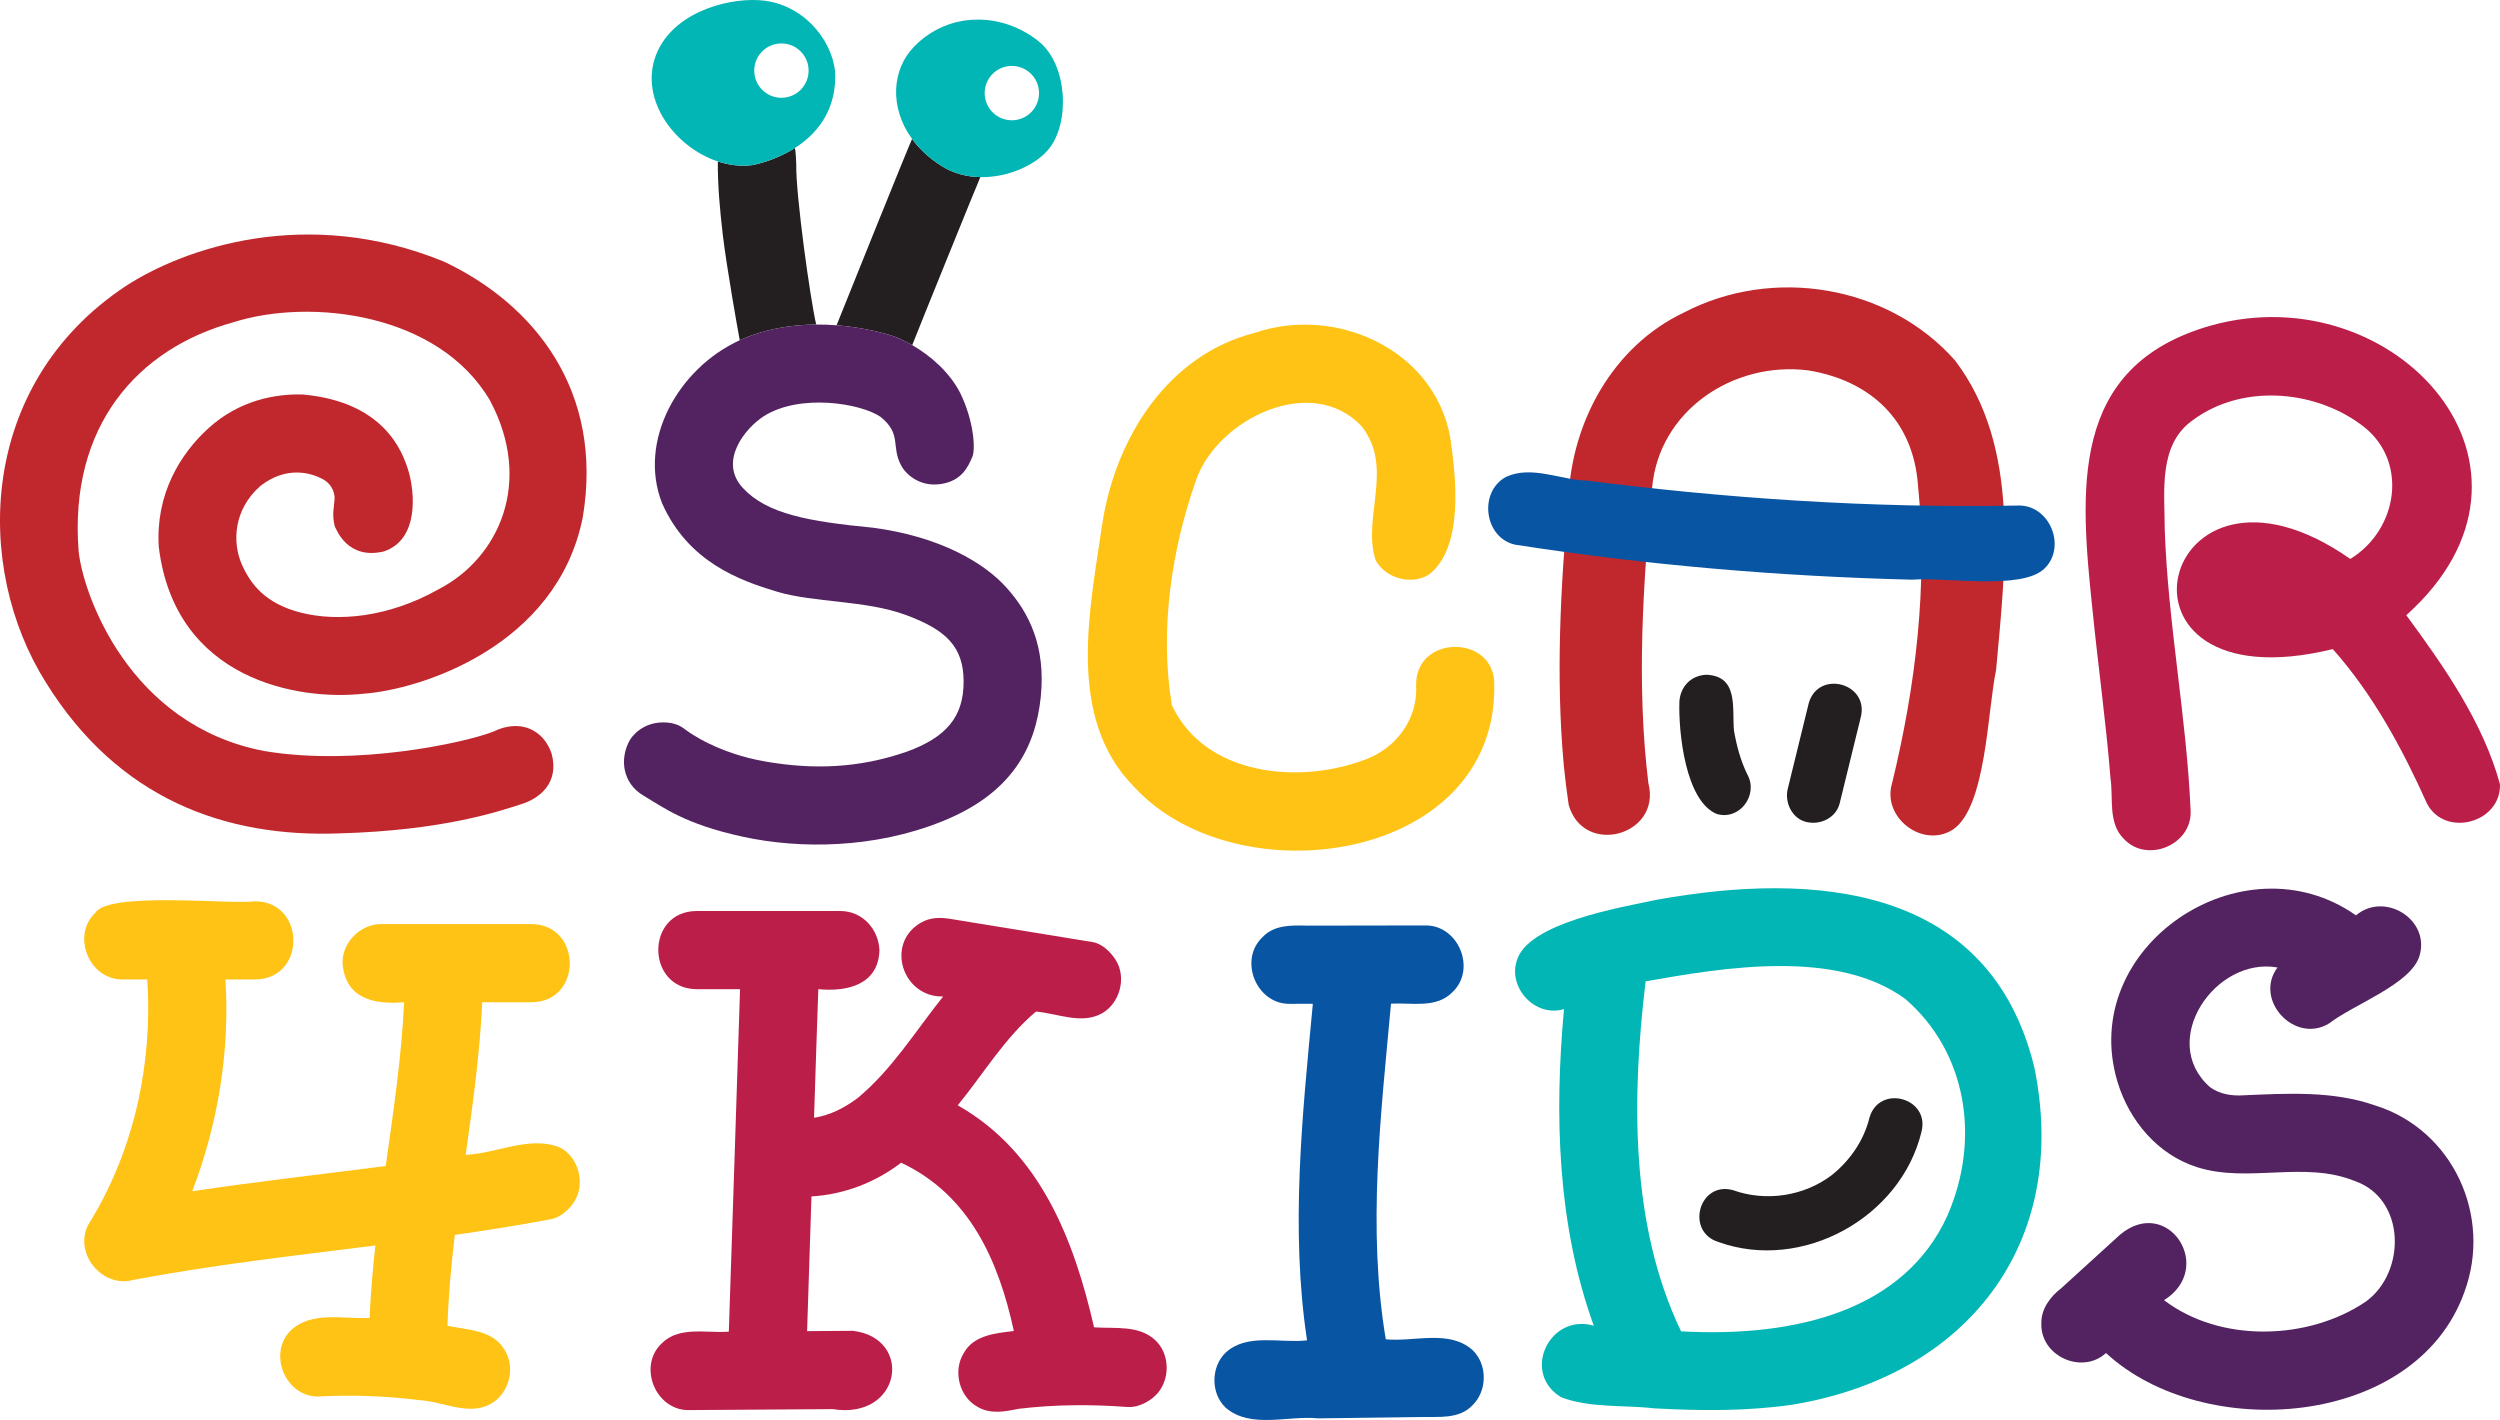 <?xml version="1.0" encoding="UTF-8"?><svg id="Layer_2" xmlns="http://www.w3.org/2000/svg" viewBox="0 0 1262.05 716.83"><defs><style>.cls-1{fill:#231f20;}.cls-2{fill:#01b6b4;}.cls-3{fill:#532260;}.cls-4{fill:#bb1e49;}.cls-5{fill:#0855a3;}.cls-6{fill:#ffc316;}.cls-7{fill:#c1282d;}</style></defs><g id="Layer_1-2"><path class="cls-2" d="M1026.97,538.78c-22.6-92.36-111.3-98.88-190.56-84.57-17.98,3.85-65.52,11.62-70.78,30.99-4.3,13.97,9.84,28.56,23.91,24.2-4.9,53.44-3.38,108.9,15.03,159.83-22.31-6.43-36.79,23.79-16.51,36.11,14.63,5.57,31.49,3.82,46.98,5.62,23.12,1.25,46.28,1.5,69.24-1.76,88.18-14.24,141.03-81.01,122.68-170.42ZM983.04,613.8c-21.35,46.88-74.82,61.56-134.4,58.29-25.92-54.02-24.84-118.73-17.91-176.68,39.98-7.1,96.4-16.5,131.13,8.89-.03-.03-.07-.06-.09-.09.09.06.18.13.23.19-.03-.01-.07-.04-.12-.08,30.98,26.83,38.15,70.65,21.16,109.49Z"/><path class="cls-1" d="M970,571.36c-10.46,43.41-60.25,70.81-102.42,55.65-16.93-5.16-9.91-30.86,7.23-26.22,16.58,6.01,35.88,3.09,49.92-7.58,9.22-7.38,16.24-17.54,19.04-29.06,4.97-16.98,30.69-9.96,26.22,7.23Z"/><path class="cls-5" d="M743.33,709.41c-6.77,7.15-17.05,5.7-25.96,5.94-17.31.22-34.61.45-51.92.67-15.26-1.57-34.03,5.45-46.67-5.35-7.68-7.23-7.56-20.65,0-27.9,10.96-9.95,27.56-4.55,41.04-6.14-8.49-56.38-2.38-113.5,2.93-169.89-3.81.01-7.62.01-11.43.02-17.01.43-26.26-22.09-13.95-33.69,5.79-6.19,14.56-6.01,22.37-5.79,19.84-.03,39.69-.07,59.52-.1,17.02-.42,26.27,22.11,13.95,33.69-8.12,8.34-20.57,5.22-31,5.8-5.12,56.12-12.03,113.41-2.64,169.44,14.35,1.4,31.97-5.07,43.75,5.39,7.68,7.25,7.55,20.65,0,27.91Z"/><path class="cls-6" d="M290.03,606.41c-2.3,3.93-7.16,8.2-11.79,9.06-16.14,3.03-32.37,5.61-48.63,7.94-1.83,15.25-3.25,30.55-3.71,45.88,10.32,2.15,23.17,2.03,28.95,12.41,5.6,8.96,2.06,21.89-7.07,26.99-11.33,6.27-24.1-1.21-36-1.86-16.8-2.12-33.77-2.73-50.68-1.86-17.02.66-26.38-22.11-13.95-33.69,10.53-9.48,26.44-5.29,39.43-5.96.5-12.23,1.58-24.42,2.92-36.58-40.74,5.13-81.61,9.72-121.97,17.34-16.32,4.66-31.32-14.41-22.28-28.99,22.45-36.33,31.88-80.22,29.09-122.65h-12.24c-17.01.41-26.27-22.08-13.95-33.69,6.98-10.93,69.9-3.92,80.68-5.78,25.63.34,25.76,39.32,0,39.47,0,0-15.03,0-15.03,0,2.3,36.25-3.76,73.03-16.77,106.92,32.48-4.83,65.11-8.55,97.67-12.73,3.89-27.45,7.99-54.96,9.3-82.68-15.23,1.32-29.76-1.84-31.09-19.73-.29-10.54,9.26-19.91,19.73-19.73,0,0,75.72,0,75.72,0,25.63.34,25.77,39.3,0,39.47,0,0-24.91,0-24.91,0-1.21,25.81-4.76,51.43-8.37,77.02,15.76-.67,32.73-9.99,47.88-3.57,9.28,5.07,12.52,18.06,7.08,27.01Z"/><path class="cls-4" d="M583.24,704.51c-3.32,3.32-9.14,6.15-13.95,5.78-18.13-1.38-36.74-1.3-54.82.88-7.1,1.39-14.36,2.94-20.96-.95-9.28-5.07-12.53-18.06-7.08-27,4.94-9.21,16.08-10.19,25.38-11.29-7.69-35.44-22.3-68.71-56.9-84.97-12.96,9.99-28.92,16.07-45.27,17.02-.75,22.67-1.47,45.33-2.2,68,7.72-.06,15.43-.1,23.16-.16,30.72,3.73,24.46,45.13-10.3,39.53-24.11.17-48.19.33-72.29.49-17.01.47-26.25-22.13-13.95-33.69,8.92-8.87,22.58-5,33.86-5.91,1.92-55.37,3.82-117.49,5.67-172.87h-22c-25.63-.34-25.76-39.3,0-39.47,0,0,72.64,0,72.64,0,11.06,0,19.25,9.04,19.73,19.73-.49,17.54-16.32,21.14-30.86,19.73-.81,21.64-1.43,43.3-2.16,64.93,8.08-1.28,15.43-5.04,21.93-9.91.01,0,.02,0,.02-.01,17.38-14.38,29.26-33.88,43.23-51.33-20.43.54-29.35-26.55-11.41-37.16,4.9-2.86,9.81-2.86,15.21-1.98,23.84,3.89,47.7,7.77,71.55,11.66,4.97.81,9.18,5.02,11.79,9.08,5.58,8.94,2.06,21.89-7.08,26.99-10.41,5.66-22.25-.07-33.22-.96-15.82,13.35-26.5,31.43-39.48,47.32,41.62,23.59,58.65,67.76,68.83,112.08,10.47.72,22.69-1.27,30.95,6.53,7.68,7.25,7.54,20.65,0,27.91Z"/><path class="cls-3" d="M1244.01,652.43c-24.65,68.56-131.69,76.05-180.86,30.6-12.12,11.09-33.12,1.58-32.64-14.86-.21-7.28,4.5-13.6,10.04-17.84,9.9-9.02,19.8-18.04,29.71-27.06,24.05-20.07,48.29,16.73,22.2,33.08,28.34,21.66,72.97,20.4,102.03.61,20.32-15,19.98-51.84-5.83-60.79-25.51-10.34-53.77,1.25-79.58-6.97-19.82-6.31-34.16-23.41-40.11-43-20.53-68.23,63.18-124.32,120.37-84.11,14.42-12.19,37.55,2.05,32.08,20.39-4.13,14.28-33.19,24.54-45.51,34.07-17.31,10.84-38.4-11.72-26.19-28.15-31.47-5.57-60.41,37.1-34.12,60.38,4.91,3.61,11.03,4.55,17.01,4.15,22.13-.95,45.04-2.34,66.3,5.08,39.46,12.27,59.42,56.12,45.09,94.41Z"/><path class="cls-1" d="M412.04,163.84c-12.22.06-25.67,2.07-38.55,7.9-.02.01-.03.02-.05.02-.63-3.13-6.78-37.76-8.59-53.49-1.41-12.17-2.56-24.49-2.48-36.77,5.69,1.89,11.65,2.61,17.48,1.84,0,0,10.81-1.86,21.44-8.63.39,1.54.69,6.8.67,8.32-.26,15.34,7.13,68.36,10.08,80.81Z"/><path class="cls-1" d="M494.9,89.41c-.83,1.63-32.73,80.4-34.39,84.81-3.97-2.29-7.97-4.07-11.72-5.23-5.97-1.71-15.14-3.84-25.94-4.73-.18-.02-.35-.04-.53-.05.68-1.8,36.6-91.06,38.11-94.07,3.64,4.98,8.54,9.63,14.77,13.59,6.06,3.84,12.89,5.55,19.7,5.68Z"/><path class="cls-6" d="M754.34,345.71c1.47,89.49-129.7,108.13-181.75,51.61-34.66-35.03-22.39-89.72-16.04-133.52,6.78-42.82,32.86-84.55,76.88-95.78,40.69-13.9,90.38,8.14,98.61,52.4,3.01,20.26,7.1,55.55-10.54,69.57-8.97,5.6-21.9,2.06-27-7.09-7.16-21.19,9.55-46.9-7.21-67.79-25.11-26.67-72.21-3.77-83.26,26.64-12.75,35.82-18.72,76.68-12.44,114.24,16.77,35.91,64.87,40.2,98.19,27.23,15.46-5.92,26.15-20.73,25.1-37.52-.18-25.54,39.83-25.48,39.47,0Z"/><path class="cls-7" d="M1007.66,338.27c-4.36,20.36-4.89,69.27-21.85,80.56-15.34,9.67-35.94-6.25-30.63-23.55,11.91-48.9,18.14-100.11,13.05-150.36-2.37-32.59-23.76-52.77-55.41-57.95-37.77-4.76-75.56,20.32-78.83,59.63-4.69,49.26-7.85,99.46-1.86,148.75,6.79,26.42-32.69,37.27-40.22,11.02-.96-6.58-1.82-13.18-2.46-19.79-4.12-44.98-1.69-90.3,2.37-135.19,1.69-38.7,22.52-76.66,58.25-93.62,44.83-23.4,103.11-13.92,136.84,24.16,33.44,43.91,25.34,104.72,20.75,156.36Z"/><path class="cls-1" d="M882.08,390.95c5.79,10.25-3.85,23.35-15.36,19.97-15.9-6.4-19.43-41.26-18.93-56.7.46-7.62,5.87-13.26,13.6-13.6,16.34.69,12.97,16.66,13.94,28.06,1.29,7.67,3.35,15.25,6.74,22.27Z"/><path class="cls-1" d="M939.34,362.14c-3.54,14.45-7.07,28.89-10.62,43.34-1.8,7.4-9.71,11.11-16.73,9.5-7.3-1.66-11.18-9.84-9.5-16.73,3.54-14.45,7.08-28.89,10.62-43.34,4.94-17,30.66-9.98,26.23,7.23Z"/><path class="cls-4" d="M1262.04,395.84c.63,19.56-27.58,27.14-36.78,9.96-12.47-27.8-27.28-55.22-47.61-78.12-122.51,29.91-88.31-113.43,8.83-45.51,24.58-15.03,29.81-50.88,4.73-68.3-23.9-17.23-59.58-19.83-83.87-2.03-18.01,12.38-14.56,36.15-14.54,55.28,1.6,47.7,11.06,94.77,13.08,142.43.6,17.02-22.09,26.41-33.7,13.96-8.15-8.05-5.24-20.34-6.76-30.63-2.24-28.13-6.18-56.1-9-84.15-6.38-61.01-12.38-124.05,59.91-144.45,93-25.77,181.4,71.84,98.42,146.29,19.04,25.89,38.8,54.17,47.27,85.28Z"/><path class="cls-5" d="M764.84,274.96c66.3,10.31,133.32,16,200.38,17.68,17.01-1.4,55.01,5.38,66.67-5.43,11.65-10.9,2.93-32.58-13.26-32-74.23,1.42-148.54-3.62-222.14-13.18,1.66.22,3.32.45,4.98.67-13.55-.37-28.2-7.89-41.11-2-14.08,7.51-11.18,30.79,4.48,34.26Z"/><path class="cls-2" d="M529.32,75.38c-6.61,7.98-20.44,14.32-34.42,14.04-6.81-.13-13.63-1.84-19.69-5.68-6.24-3.97-11.14-8.61-14.77-13.59-11.52-15.8-10.3-34.99,1-46.59,17.68-18.15,44.72-17.41,63-2.61,14.55,11.77,15.88,41.15,4.88,54.44ZM510.8,33.28c-7.58,0-13.72,6.14-13.72,13.72s6.14,13.72,13.72,13.72,13.72-6.14,13.72-13.72-6.14-13.72-13.72-13.72Z"/><path class="cls-2" d="M421.66,38.84c-.12,18.3-10.17,29.36-20.37,35.87-10.63,6.77-21.43,8.63-21.43,8.63-5.84.77-11.8.04-17.49-1.84-22.59-7.45-40.98-33.07-30.25-55.96C341.71,5.05,370.13-1.86,386.42.41c21.55,3.01,35.34,22.85,35.24,38.43ZM394.48,21.92c-7.58,0-13.72,6.14-13.72,13.72s6.14,13.72,13.72,13.72,13.72-6.14,13.72-13.72-6.14-13.72-13.72-13.72Z"/><path class="cls-7" d="M152.86,199.15c40.85,3.7,50.29,28.46,53.36,38.68s5.62,34.72-12.64,40.59c-18.13,4.21-23.74-10.98-24.64-12.89-1.44-6.19-.23-9.58-.13-12.76.51-2.81-.62-8.03-5.91-10.91-5.29-2.87-17.88-7.13-31.45,3.45-13.97,12.3-13.97,28.98-9.49,39.33,4.48,10.35,12.07,20.12,30.07,24.67s43.72,2.66,69.45-11.88c30.32-15.67,47.88-54.05,25.88-95.25-25.93-44.25-90.77-51.84-129.59-39.48-48.14,13.23-83.06,52.26-78.07,115.59,2.17,21.47,25.37,87.83,93.69,100.84,46.19,7.81,101.06-4.12,115.59-9.76,13.48-6.69,25.37-1.08,29.49,11.06,3.96,14.68-5.91,22.76-15.79,25.68-10.21,3.25-38.6,13.13-91.23,14.59-57.72,2.21-111.78-17.34-148.29-76.19C-13.39,286.47-11.37,194.12,63.37,144.48c29.22-19.06,91.22-40.87,160.75-12.41,45.52,21.5,80.8,65.23,70.06,129.15-13.04,65.21-82.08,86.94-110.72,88.99-32.48,3.58-95.12-6.65-103.31-74.16-1.66-26.34,10.64-46.87,25.32-60.09,15.32-13.81,33.41-17.23,47.39-16.81Z"/><path class="cls-3" d="M525.4,351.84c-2.65,25.73-14.75,48.82-49.94,62.86-33.93,13.63-71.49,14.05-100.7,7.65-29.2-6.39-39.71-14.69-50-20.76-10.28-6.07-12.34-18.39-6.67-28.22,2.63-3.98,9.14-10.04,20.44-8.42,4.24.85,5.95,2.22,7.82,3.63,1.87,1.41,16.29,11.79,40.24,15.89,23.96,4.11,46.79,3.43,71.02-4.95,20.08-7.28,28.84-17.6,28.84-35.38s-8.95-26.23-29.26-33.72c-20.32-7.48-46.28-6.11-65.07-11.76-18.78-5.65-44.75-14.97-57.88-44.6-12.37-31.44,8.07-68.08,39.2-82.3.02,0,.03-.01.05-.02,12.88-5.83,26.33-7.84,38.55-7.9,3.55-.03,6.99.11,10.28.37.18.01.35.03.53.05,10.8.89,19.97,3.02,25.94,4.73,3.75,1.16,7.75,2.94,11.72,5.23,9.63,5.54,19.07,14.07,24.15,24.03,6.93,14.04,7.91,28.54,6.18,32.45-2.09,4.72-5.18,12.17-16.13,13.69-10.95,1.53-17.9-5.63-19.79-9.42-5.22-9.74.47-15.69-10.32-24.48-10.14-6.99-40.93-11.94-59.13-.32-9.67,6.33-22.75,22.91-10.48,36.15,12.27,13.25,33.35,16.94,65.78,20.09,33.37,4.41,56.15,17.53,67.59,30.54,10.91,12.18,19.68,29.16,17.04,54.89Z"/></g></svg>